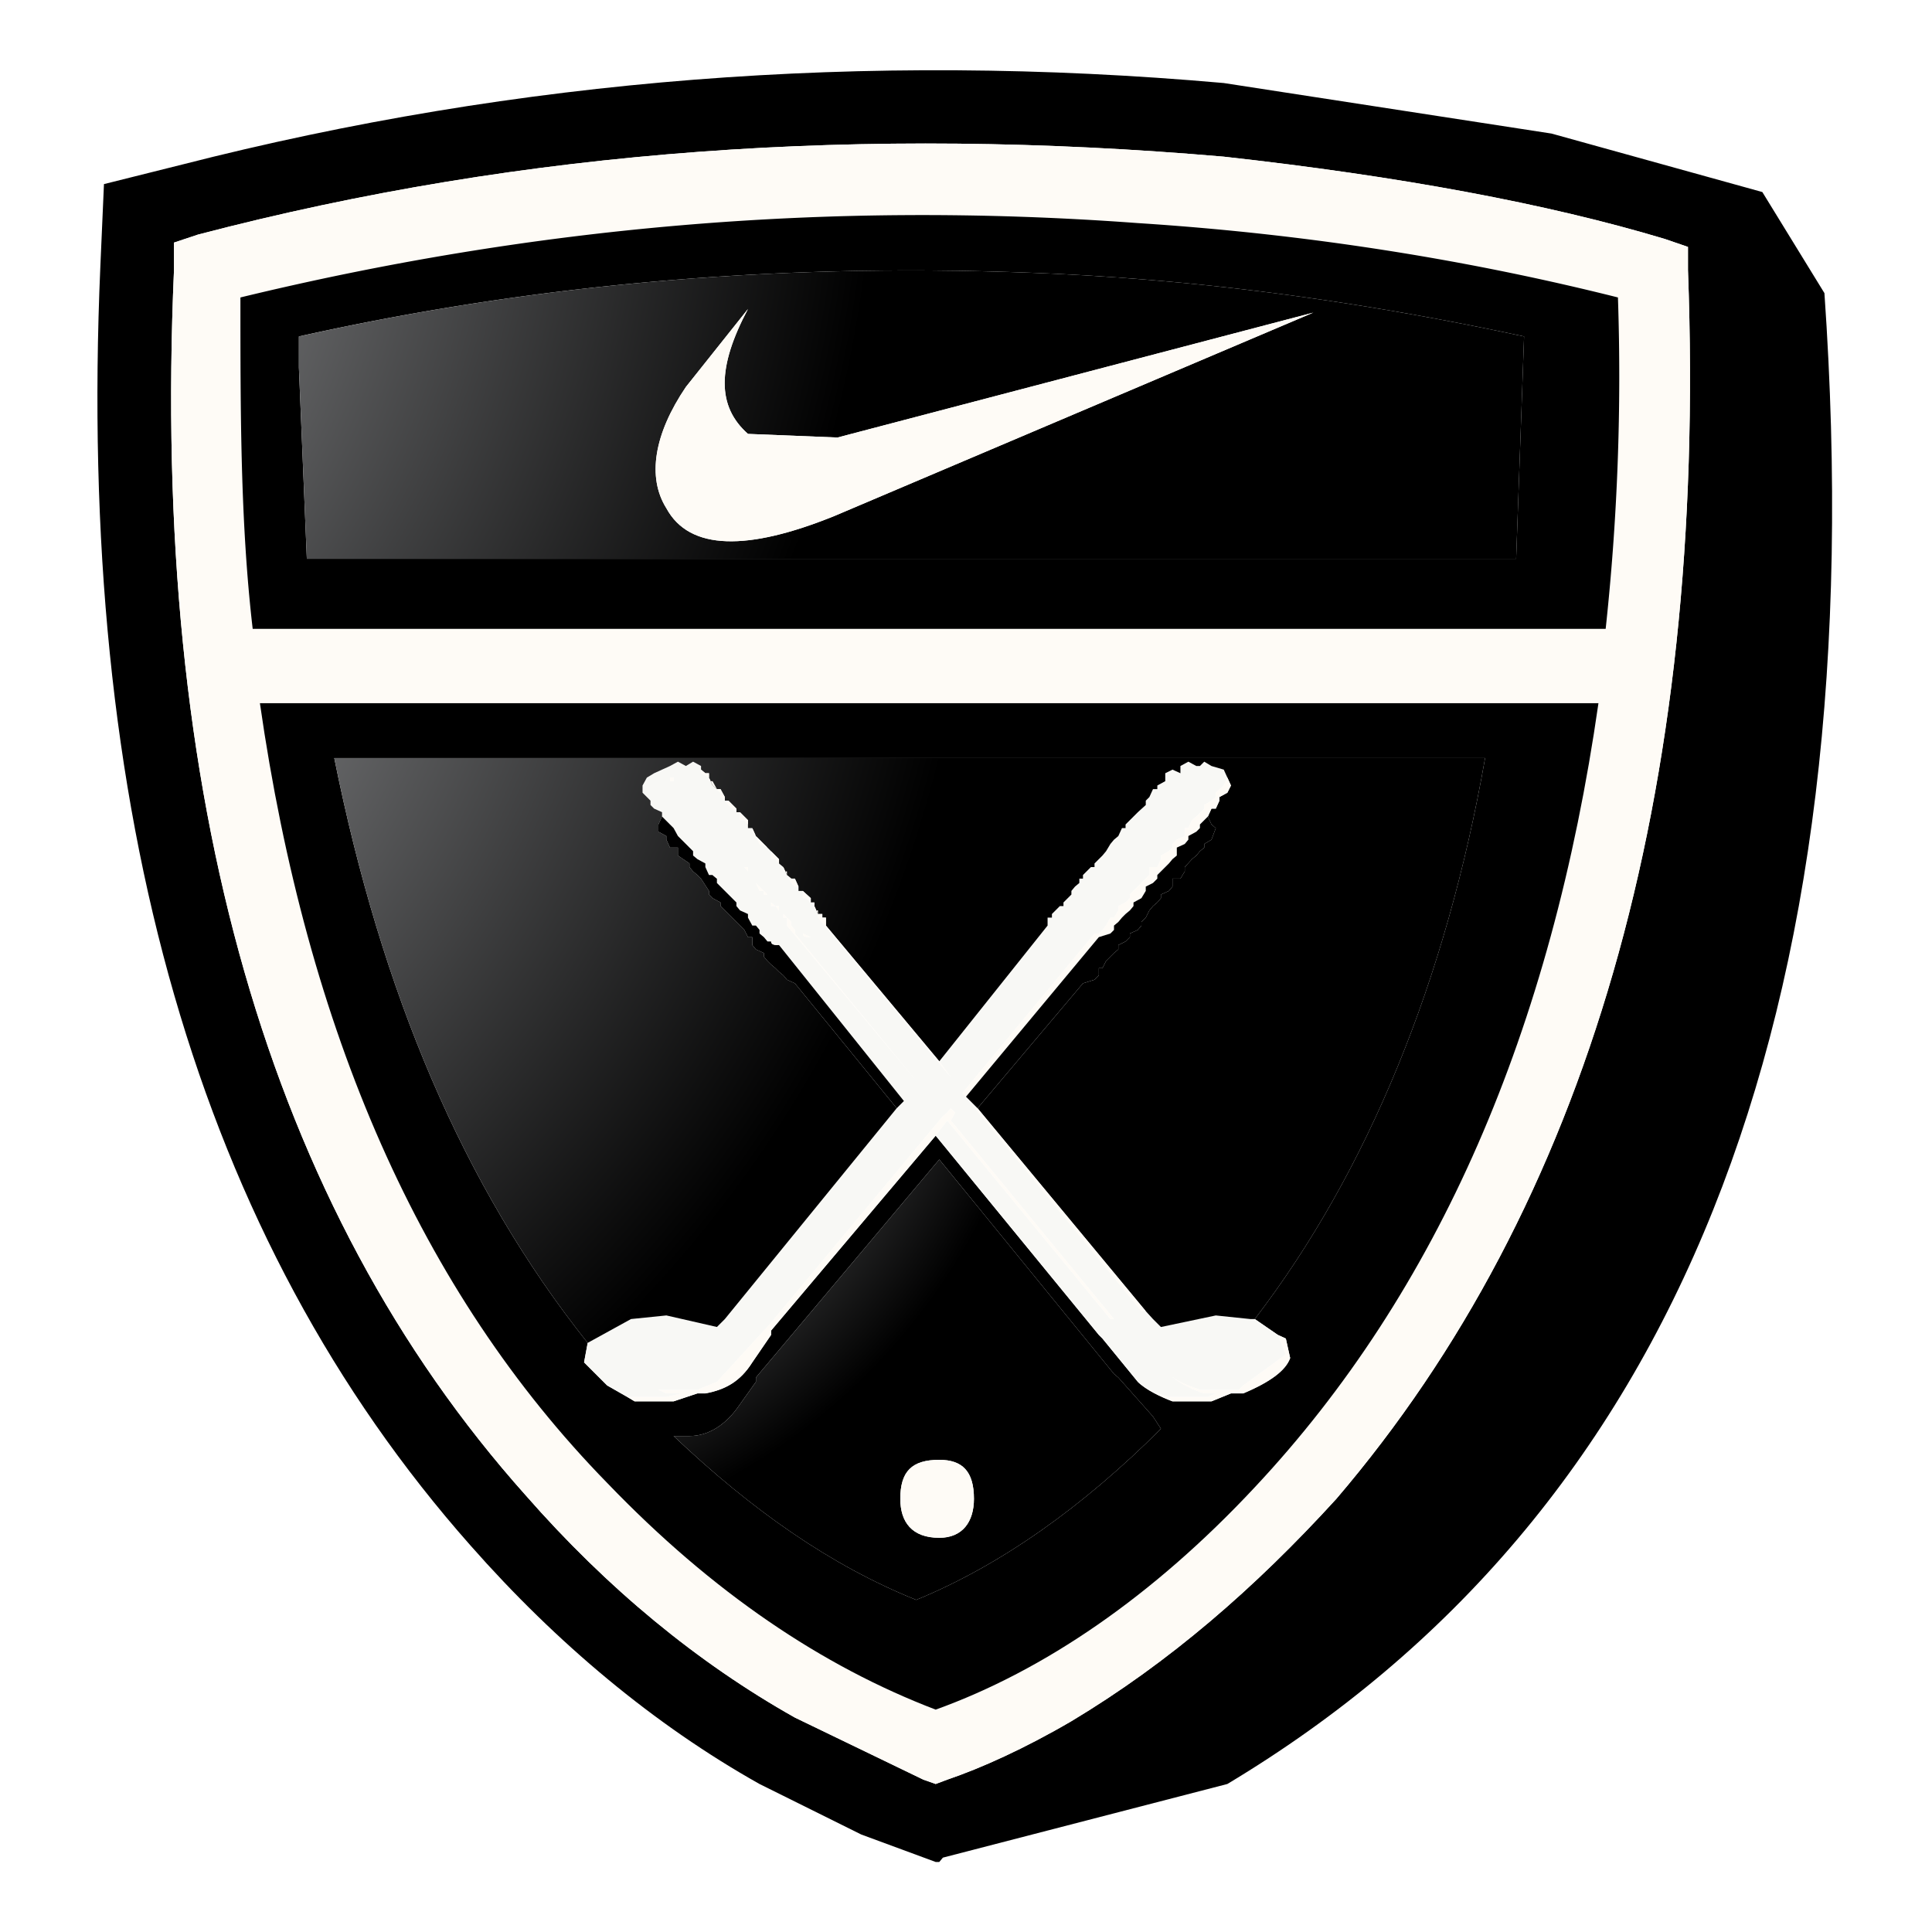 <svg xmlns="http://www.w3.org/2000/svg" width="2500" height="2500" viewBox="0 0 192.672 192.672"><path fill-rule="evenodd" clip-rule="evenodd" fill="#fff" d="M0 0h192.672v192.672H0z"/><path d="M175.752 19.152l-21.024-5.832-32.688-5.04c-35.784-3.168-70.416-.432-103.896 8.136l-7.776 1.944-.36 8.208C7.632 81 19.728 123.408 46.944 154.152c8.568 9.72 18.288 17.856 28.8 23.76l10.152 5.04 7.416 2.736h.36l.36-.432 28.368-7.344c44.784-26.856 64.584-76.32 59.544-148.68l-6.192-10.08zm-7.416 5.472v2.304c1.944 52.56-10.152 93.384-35.064 122.544-8.136 8.928-16.704 16.344-26.424 22.176-4.68 2.736-9 4.68-12.384 5.832l-1.152.432-1.224-.432-12.816-6.192c-9.72-5.472-18.72-12.888-26.856-22.176-25.704-28.8-37.368-69.624-35.064-122.184v-2.736l2.376-.792c32.688-8.568 66.528-10.872 102.312-7.776 17.496 1.944 32.256 4.68 43.992 8.208l2.304.792z" fill-rule="evenodd" clip-rule="evenodd"/><path d="M168.336 26.928v-2.304l-2.304-.792c-11.736-3.528-26.496-6.264-43.992-8.208-35.784-3.096-69.624-.792-102.312 7.776l-2.376.792v2.736c-2.304 52.56 9.36 93.384 35.064 122.184 8.136 9.288 17.136 16.704 26.856 22.176l12.816 6.192 1.224.432 1.152-.432c3.384-1.152 7.704-3.096 12.384-5.832 9.72-5.832 18.288-13.248 26.424-22.176 24.912-29.16 37.008-69.984 35.064-122.544zm-6.984 2.736c.36 10.512 0 21.816-1.224 33.048H25.2c-1.224-10.512-1.224-21.384-1.224-33.048 28.8-6.984 58.392-9.72 89.496-7.416 17.856 1.152 33.84 3.888 47.88 7.416l-1.944 40.464c-4.68 32.616-15.984 58.68-34.272 78.192-10.152 10.872-21.024 18.288-31.824 22.176-11.304-4.32-22.248-11.664-32.76-22.608-18.648-19.08-29.952-45.144-34.632-77.76h133.488l1.944-40.464z" fill-rule="evenodd" clip-rule="evenodd" fill="#fefbf6"/><path d="M160.128 62.712a234.47 234.47 0 0 0 1.224-33.048c-14.04-3.528-30.024-6.264-47.88-7.416-31.104-2.304-60.696.432-89.496 7.416 0 11.664 0 22.536 1.224 33.048h134.928zm-8.136-29.16l-.792 22.176H30.6l-.792-19.08v-3.096c24.552-5.472 49.464-7.416 75.096-6.264 17.136.792 32.688 3.168 47.088 6.264z" fill-rule="evenodd" clip-rule="evenodd"/><radialGradient id="a" cx="-31.285" cy="12.248" r="131.86" gradientUnits="userSpaceOnUse"><stop offset="0" stop-color="#d0d1d3"/><stop offset=".08" stop-color="#d0d1d3"/><stop offset=".34" stop-color="#808183"/><stop offset=".9"/><stop offset="1"/></radialGradient><path d="M151.2 55.728l.792-22.176c-14.4-3.096-29.952-5.472-47.088-6.264-25.632-1.152-50.544.792-75.096 6.264v3.096l.792 19.08h120.6zM74.592 43.272l8.928.36 47.448-12.456L83.16 51.48c-8.568 3.456-14.4 3.456-16.704-.792-1.944-3.096-1.224-7.416 1.944-12.096l6.192-7.776c-3.096 5.832-3.096 9.72 0 12.456z" fill-rule="evenodd" clip-rule="evenodd" fill="url(#a)"/><path d="M83.52 43.632l-8.928-.36c-3.096-2.736-3.096-6.624 0-12.456L68.4 38.592c-3.168 4.68-3.888 9-1.944 12.096 2.304 4.248 8.136 4.248 16.704.792l47.808-20.304L83.52 43.632z" fill-rule="evenodd" clip-rule="evenodd" fill="#fefbf6"/><path d="M125.136 148.32c18.288-19.512 29.592-45.576 34.272-78.192H25.92c4.68 32.616 15.984 58.68 34.632 77.76 10.512 10.944 21.456 18.288 32.76 22.608 10.8-3.888 21.672-11.304 31.824-22.176zm-11.664-10.512l-3.528-4.32-.36-.36-16.272-19.872-16.416 19.44v.432l-1.872 2.736c-1.224 1.944-2.736 2.736-4.68 3.096h-.792l-2.376.792h-3.888l-.72-.432-2.016-1.152-2.304-2.304.36-1.944C46.152 118.296 38.016 98.856 33.336 75.6h114.768c-3.888 22.104-11.664 41.184-22.968 55.944l2.304 1.584.792.36.432 1.944c-.432 1.224-1.944 2.376-4.68 3.528h-1.224l-1.944.792h-3.888c-1.152-.432-2.664-1.152-3.456-1.944l-2.376-.792.432.36 3.456 3.888.792 1.224c-7.776 7.776-15.984 13.608-24.408 17.064-8.568-3.456-16.344-8.928-24.192-16.344h1.584c1.944 0 3.528-1.152 4.68-2.664l1.944-2.736v-.432l18.288-21.744 17.424 21.384 2.376.792z" fill-rule="evenodd" clip-rule="evenodd"/><path d="M116.208 77.904l-.792.432v.36h-.432l-.36.792-.36.36v.432l-.792.72-.432.432-.792.792v.36h-.36l-.36.792-.432.36-.36.432-.432.72-.36.432-.792.792v.36h-.36l-.792.792v.36h-.36v.432l-.432.36-.36.432v.36l-.792.792v.36h-.36l-.792.792v.36h-.432v.792l-10.8 13.536 1.152 1.584-13.248-15.912v-.72h-.36v-.432l-.36-.36-.432-.432h-.36v-.72h-.432v-.432h-.36l-.36-.36-.432-.792v-.36h-.36v-.432l-.432-.36-.36-.432h-.432v-.792l-.36-.36-.792-.36-.36-.792-.36-.432v-.36h-.432v-.36l-.36-.432H73.8V81h-.36l-.432-.36-.36-.36-.36-.432-.432-.36v-.432l-.36-.36-.432-.792h-.36v-.36l-.792-.432v-.72l-.792-.432-.72.432-.792-.432-.792.432-.792.36-.792.36-.72.432-.432.792v.72l.792.792v.432l.36.36.792.36v.432l1.152 1.152.432.792.36.36.432.432.72.72v.432l.432.36.792.432v.36l.36.792h.792v.792l.36.36.432.432.36.36.36.36.432.432v.36l.36.432.792.36v.36l.432.792h.36l.36.432v.36l.432.36.36.432h.36l.792.36L90.144 109.8l-.72.72-17.136 21.024-.792.792-5.04-1.152-3.528.36-4.32 2.376-.36 1.944 2.304 2.304 2.016 1.152h3.888l1.512-.36h-1.512l-.792-.36h3.888l1.944-.792 4.68-5.112.36-.36 17.496-21.024.432-.36.36-.432.432.432-.432.792 16.272 19.8h-.36l-16.272-19.8-1.152 1.512 16.272 19.872.36.36 3.528 4.32c.792.792 1.944 1.152 3.096 1.512h3.888l.792-.36h-1.152c-1.224-.36-2.736-1.152-3.528-1.944.792.792 1.944 1.152 3.096 1.584h3.888l.432-.432 4.248-3.096-.792-1.944-2.304-1.584h-.432l-3.456-.36-5.472 1.152-.36-.36-.432-.432-.72-.792h-.432l-17.856-21.744 13.176-15.912h.432l.36-.36.36-.432.432-.792h.36l.432-.72v-.432l.72-.36.432-.432v-.36l.36-.36.432-.432.36-.36.432-.432.36-.36v-.792h.792l.36-.792v-.36l.792-.432.36-.36v-.36l.432-.432.792-.36v-.792h.36l.36-.792.432-.36.792-.792v-.36l.72-.432.432-.36v-.432l.792-.72.36-.792-.36-.792-1.224-.36-.72-.432-.432.432h-.36l-.792-.432-.792.432v.72l-.792-.36-.72.36v.792zm-3.96 54.792l.432.432-.792-.792.36.36zm-39.96-48.528v.36-.36zm-.432-.432l-4.68-5.832h-.36v-.36h.36v.36l4.68 5.832zM68.76 80.28h.36-.36zm-.792-1.224v.432-.432zm6.624 7.848l-.36-.432H73.8h.792v.432zm.792 1.152l.36.36.432.432h-.432l-.36-.792zm-.36-.432h.36-.36zm1.152 1.584v-.36l.36.36v.36-.36h-.36zm.72 1.152V90l.432.36h.36v.432l-.36-.432h-.432zm1.224.792l.36.36.432.432v.36l.36.432v.36l12.456 15.12L78.48 92.304v-.792h-.36v-.36l1.944 1.944h-.432.432l.792.36c-.432 0-.792 0-.792-.36l-1.944-1.944z" fill-rule="evenodd" clip-rule="evenodd" fill="#f8f8f5"/><path fill-rule="evenodd" clip-rule="evenodd" fill="#fefbf6" d="M111.888 132.336l.36.36.432.432zM72.288 84.168v.36-.36zM66.816 77.544h.36v.36h-.36zM69.12 80.28h-.36.36zM67.968 79.056v.432-.432zM74.232 86.472l.36.432v-.432zM73.8 86.472h.432-.432zM75.744 88.416l-.36-.36.36.792h.432zM75.024 87.624h.36-.36zM76.176 88.848v.36h.36zM76.536 89.208v.36-.36zM76.896 90v.36h.432zM77.688 90.792v-.432h-.36zM78.48 91.512l-.36-.36v.36zM78.48 91.512v.792l13.248 15.912-12.456-15.12v-.36l-.36-.432v-.36z"/><path d="M79.632 93.096h.432c0 .36.36.36.792.36l-.792-.36h-.432z" fill-rule="evenodd" clip-rule="evenodd" fill="#fefbf6"/><radialGradient id="b" cx="-24.24" cy="46.248" r="135.258" gradientUnits="userSpaceOnUse"><stop offset="0" stop-color="#d0d1d3"/><stop offset=".08" stop-color="#d0d1d3"/><stop offset=".34" stop-color="#808183"/><stop offset=".9"/><stop offset="1"/></radialGradient><path d="M115.416 78.336l.792-.432v-.792l.72-.36.792.36v-.72l.792-.432.792.432h.36l.432-.432.72.432 1.224.36.36.792.36.792-.36.72-.792.432v.36l-.36.792h-.432l-.36.792.36.792.432.36-.432 1.152-.72.432v.36l-.432.36-.36.432-.432.36-.72.792v.432l-.432.72h-.792v.792l-.36.432-.792.36v.36l-.36.432-.432.36-.36.432-.36.72-.432.432v.36l-.36.432-.792.36v.36l-.432.432-.72.36v.432l-.432.36-.36.36-.432.432-.36.72h-.36v.72l-.432.432-1.152.36-10.512 12.456 16.776 20.232.72.792.792.792 5.472-1.152 3.456.36h.432c11.304-14.76 19.08-33.84 22.968-55.944H33.336c4.68 23.256 12.816 42.696 25.272 58.32l4.32-2.376 3.528-.36 5.04 1.152.792-.792 17.136-21.024-10.152-12.456-.792-.36-.36-.432-.432-.36-.36-.36-.432-.36-.36-.36-.36-.432v-.36l-.792-.36-.36-.432v-.792h-.432l-.36-.72-.432-.432-.36-.36-.432-.432-.36-.36-.36-.36-.432-.432V90l-.792-.432-.36-.36v-.36l-.792-1.224-.36-.36-.432-.36-.36-.432v-.36l-1.152-.792v-.792h-.792l-.36-.792v-.36l-.792-.432v-.72l.36-.792V81l-.792-.36-.36-.36v-.432l-.792-.792v-.72l.432-.792.72-.432.792-.36.792-.36.792-.432.792.432.72-.432.792.432v.36l.432.36h.36v.432l.36.792.432.36h.36l.432.792v.36h.36l.792.792V81h.36l.792.792v.792h.432l.36.792.36.36.792.792.36.36.792.792v.432l.432.36.36.792.432.36h.36l.36.792v.432h.432l.792.72V90h.36v.36l.36.792h.432v.36h.36v.792l11.304 13.536 10.8-13.536v-.792h.432v-.36l.792-.792h.36V90l.792-.792v-.36l.36-.432.432-.36v-.432h.36v-.36l.792-.792h.36v-.36l.792-.792.36-.432.432-.72.36-.432.432-.36.36-.792h.36v-.36l.792-.792.432-.432.792-.72v-.432l.36-.36.36-.792h.432v-.36z" fill-rule="evenodd" clip-rule="evenodd" fill="url(#b)"/><path fill-rule="evenodd" clip-rule="evenodd" fill="#fefbf6" d="M118.152 84.168l.36-.432v-.36l.792-.432.36-.36v-.36l.432-.432.36-.36.36-.792h.432l.36-.792v-.36l.792-.432.36-.72-.36-.792-.36.792-.792.72v.432l-.432.36-.72.432v.36l-.792.792-.432.36-.36.792h-.36v.792l-.792.36-.432.432v.36l-.36.36-.792.432v.36l-.36.792h-.792v.792l-.36.36-.432.432-.36.36-.432.432-.36.36v.36l-.432.432-.72.36v.432l-.432.72h-.36l-.432.792-.36.432-.36.36h-.432l-13.176 15.912 17.856 21.744h.432L97.488 110.52l-1.152-1.152 13.248-15.912 1.152-.36.36-.36v-.432l.432-.36.36-.432.36-.36.432-.36.36-.432V90l.792-.432.432-.72v-.432l.72-.36.432-.432v-.36l.36-.36.432-.432.36-.36.36-.432.432-.36v-.792z"/><path fill-rule="evenodd" clip-rule="evenodd" d="M118.512 83.736l-.36.432-.792.36v.792l-.432.36-.36.432-.36.36-.432.432-.36.36v.36l-.432.432-.72.36v.432l-.432.72-.792.432v.36l-.36.432-.432.36-.36.36-.36.432-.432.36v.432l-.36.36-1.152.36-13.248 15.912 1.152 1.152L108 98.064l1.152-.36.432-.432v-.72h.36l.36-.72.432-.432.36-.36.432-.36v-.432l.72-.36.432-.432v-.36l.792-.36.36-.432v-.36l.432-.432.36-.72.36-.432.432-.36.36-.432v-.36l.792-.36.36-.432v-.792h.792l.432-.72v-.432l.72-.792.432-.36.36-.432.432-.36v-.36l.72-.432.432-1.152-.432-.36-.36-.792-.36.36-.432.432v.36l-.36.36-.792.432z"/><path d="M110.736 131.544h.36l-16.272-19.8.432-.792-.432-.432-.36.432-.432.36-17.496 21.024-.36.36-4.68 5.112-1.944.792h-3.888l.792.36h1.512l-1.512.36h-3.888l.72.432h3.888l2.376-.792h.792c1.944-.36 3.456-1.152 4.68-3.096l1.872-2.736v-.432l16.416-19.44 1.152-1.512 16.272 19.8zM114.984 131.544l.432.432.36.36zM113.472 137.808c.792.792 2.304 1.512 3.456 1.944h3.888l1.944-.792h1.224c2.736-1.152 4.248-2.304 4.68-3.528l-.432-1.944-.792-.36.792 1.944-4.248 3.096-.432.432h-3.888c-1.152-.432-2.304-.792-3.096-1.584.792.792 2.304 1.584 3.528 1.944h1.152l-.792.36h-3.888c-1.152-.36-2.304-.72-3.096-1.512zM70.344 77.112l-.432-.36v.36l.792.432v.36h.36l.432.792.36.36v.432l.432.36v-.36l-.432-.792h-.36l-.432-.36-.36-.792v-.432zM72.648 79.848h-.36l.36.432.36.36.432.36v-.36zM73.8 81.792h.432l.36.432v-.432L73.8 81v.432zM74.592 82.224v.36-.36zM75.024 82.584h-.432.432v.36l.36.432.36.792.792.36-.792-.792-.36-.36zM64.872 79.848v.432-.432z" fill-rule="evenodd" clip-rule="evenodd" fill="#fefbf6"/><path d="M66.456 83.736l.36.792h.792v.792l1.152.792v.36l.36.432.432.36.36.36.792 1.224v.36l.36.36.792.432v.36l.432.432.36.36.36.36.432.432.36.36.432.432.36.72h.432v.792l.36.432.792.36v.36l.36.432.36.36.432.36.36.36.432.36.36.432.792.36 10.152 12.456.72-.72-12.456-15.552c-.36 0-.792 0-.792-.36h-.36l-.36-.432-.432-.36v-.36l-.36-.432h-.36l-.432-.792v-.36l-.792-.36-.36-.432V90l-.432-.432-.36-.36-.36-.36-.432-.432-.36-.36v-.432l-.432-.36h-.36l-.36-.792v-.36l-.792-.432-.432-.36v-.432l-.72-.72-.432-.432-.36-.36-.432-.792-1.152-1.152-.36.792v.72l.792.432v.36z" fill-rule="evenodd" clip-rule="evenodd"/><path fill-rule="evenodd" clip-rule="evenodd" fill="#fefbf6" d="M76.896 84.888v.792h.432l.36.432v-.432zM78.48 87.264l-.36-.792v.432h.36v.36l.432.792.36.36h.36v.432-.432l-.36-.792h-.36zM71.064 87.264l.432.36v-.36zM73.44 90v.36V90zM76.896 93.888c0 .36.432.36.792.36l-.792-.36h-.36.36zM80.064 88.848v.72h.36l.432.432v-.432zM81.216 90h-.36l.36.36zM82.368 92.304v-.792h-.36v-.36h-.432l-.36-.792v.432h.36v.72l13.248 15.912-1.152-1.584z"/><radialGradient id="c" cx="42.76" cy="93.248" r="68.867" gradientUnits="userSpaceOnUse"><stop offset="0" stop-color="#d0d1d3"/><stop offset=".08" stop-color="#d0d1d3"/><stop offset=".34" stop-color="#808183"/><stop offset=".9"/><stop offset="1"/></radialGradient><path d="M111.528 137.376l-.432-.36-17.424-21.384-18.288 21.744v.432l-1.944 2.736c-1.152 1.512-2.736 2.664-4.68 2.664h-1.584c7.848 7.416 15.624 12.888 24.192 16.344 8.424-3.456 16.632-9.288 24.408-17.064l-.792-1.224-3.456-3.888zm-21.744 12.096c0-2.736 1.152-3.888 3.888-3.888 2.304 0 3.456 1.152 3.456 3.888 0 2.304-1.152 3.888-3.456 3.888-2.736 0-3.888-1.584-3.888-3.888z" fill-rule="evenodd" clip-rule="evenodd" fill="url(#c)"/><path d="M93.672 145.584c-2.736 0-3.888 1.152-3.888 3.888 0 2.304 1.152 3.888 3.888 3.888 2.304 0 3.456-1.584 3.456-3.888 0-2.736-1.152-3.888-3.456-3.888z" fill-rule="evenodd" clip-rule="evenodd" fill="#fefbf6"/></svg>